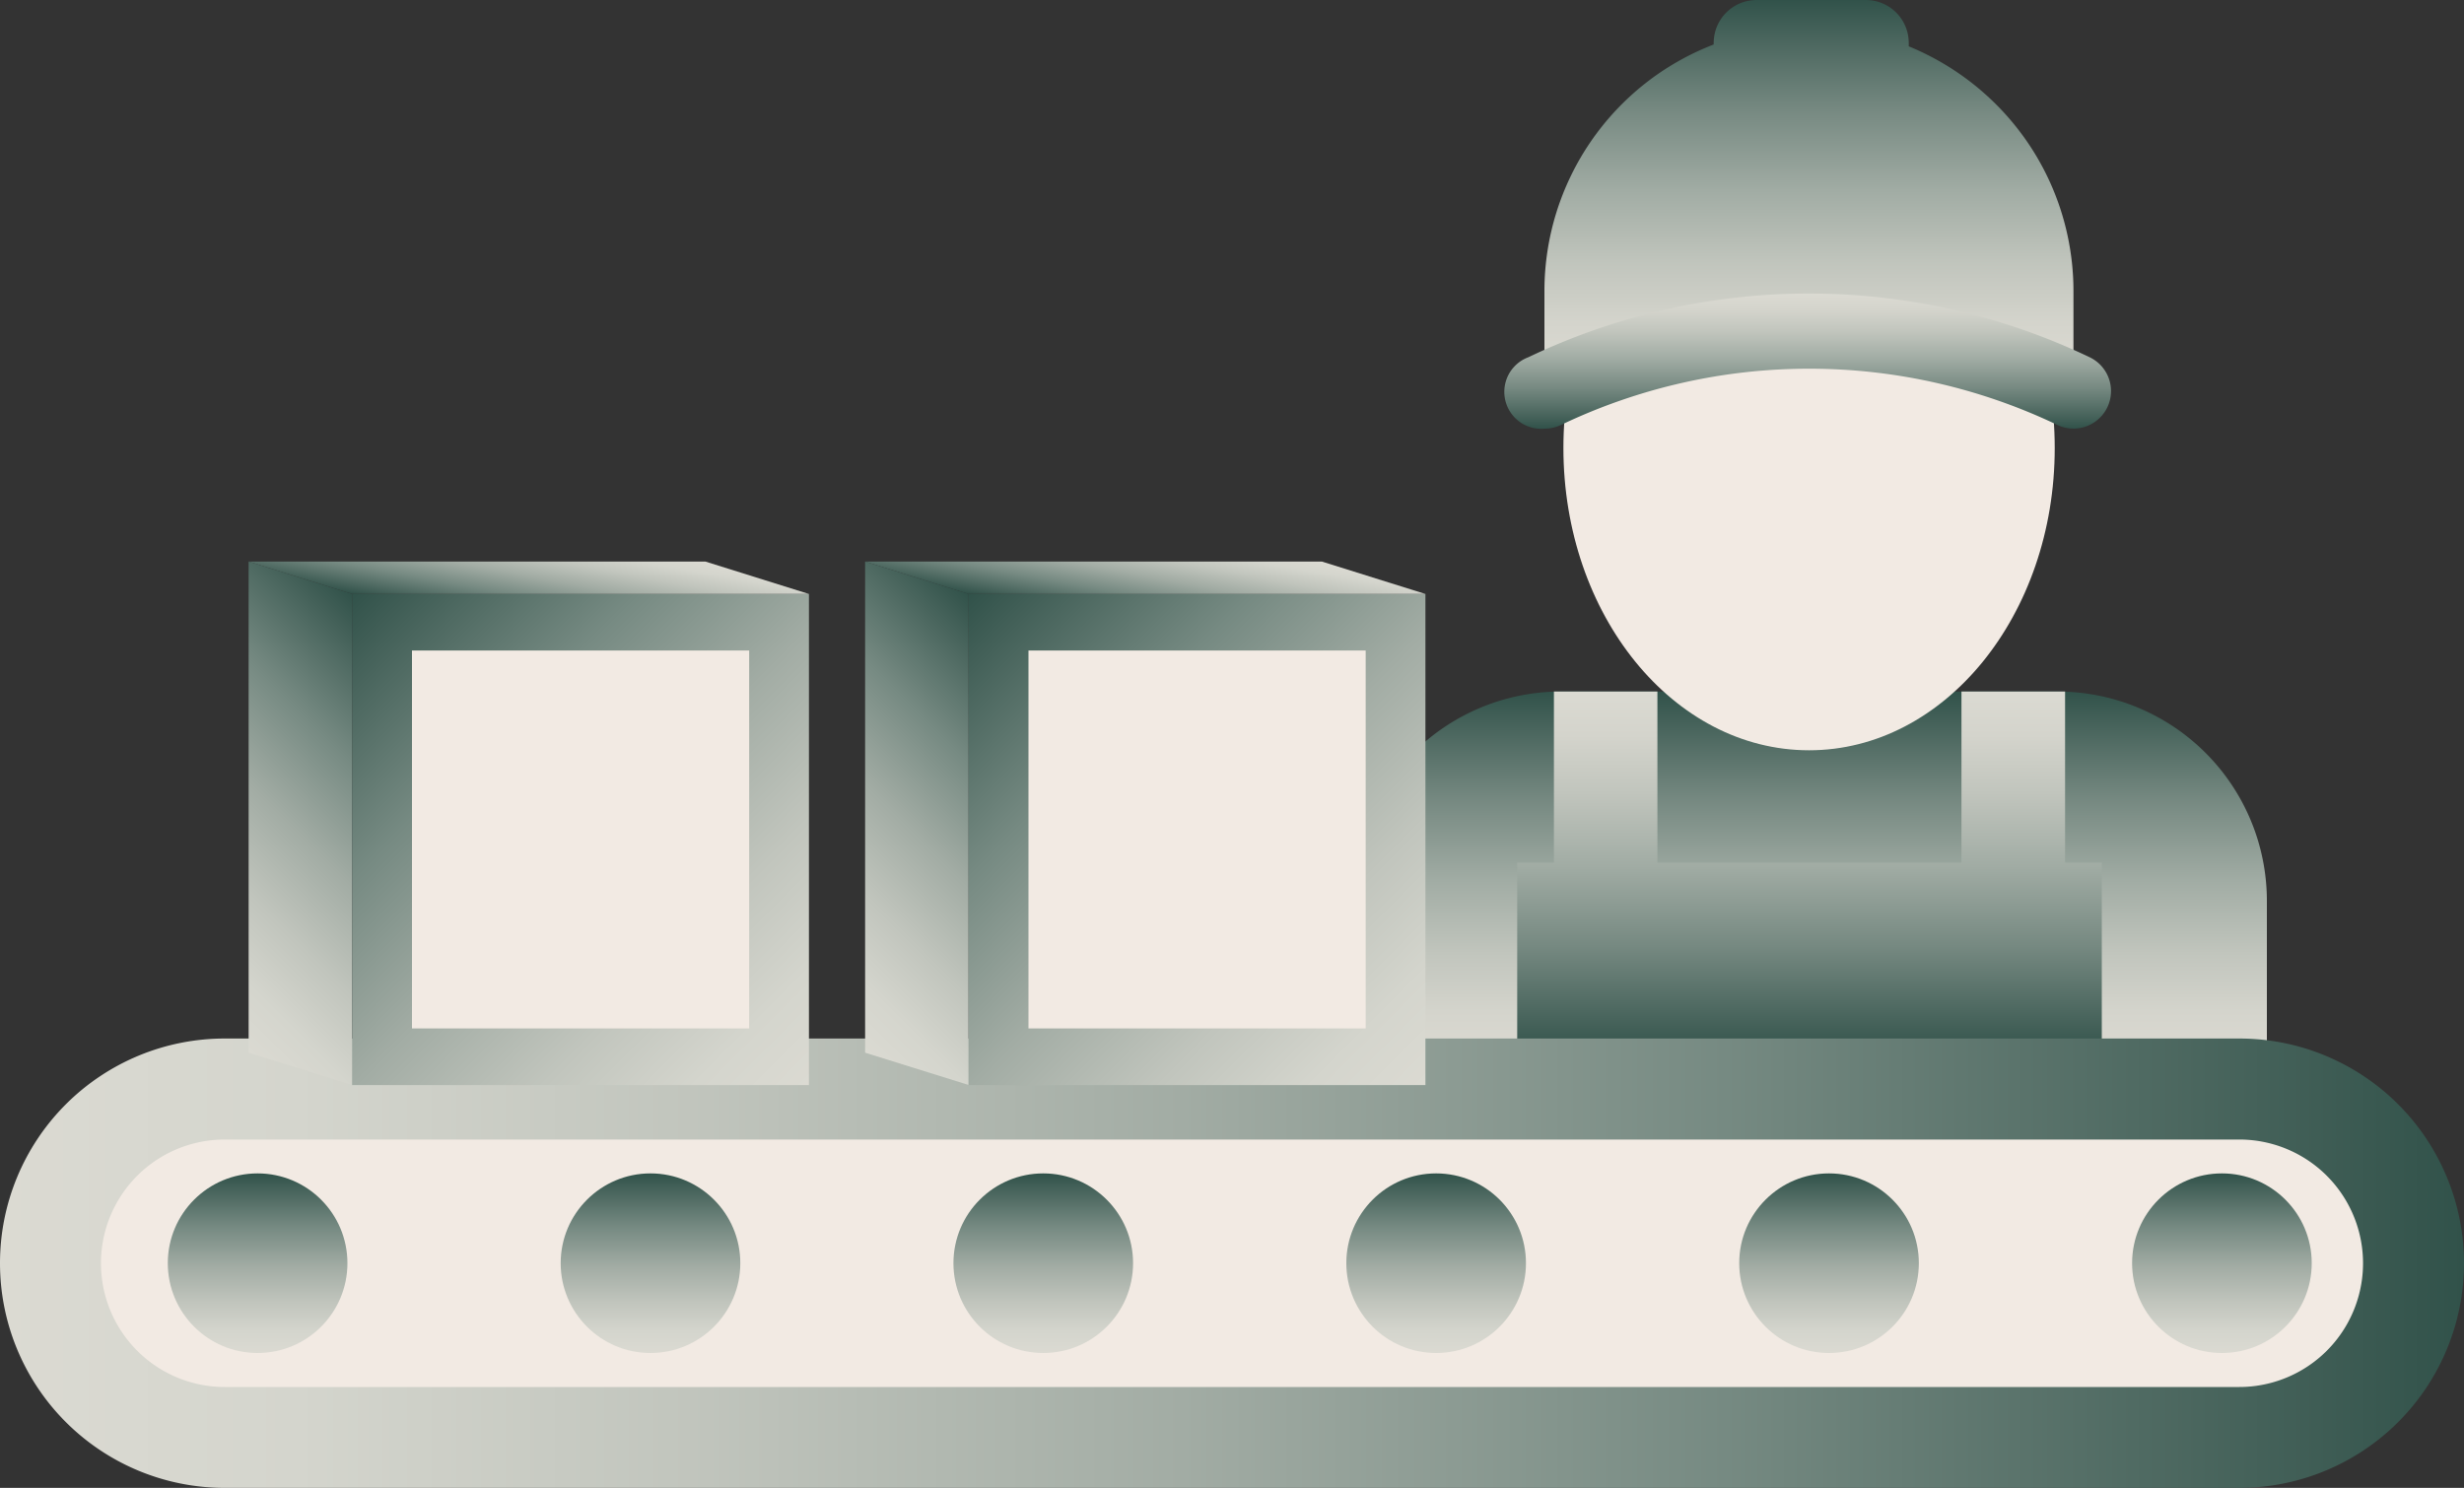 <?xml version="1.0" encoding="UTF-8"?> <svg xmlns="http://www.w3.org/2000/svg" xmlns:xlink="http://www.w3.org/1999/xlink" viewBox="0 0 200 120.79"><rect x="0" y="0" width="200" height="120.79" fill="#333333" stroke="none"/><defs><style>.cls-1{fill:url(#linear-gradient);}.cls-2{fill:url(#linear-gradient-2);}.cls-3{fill:#f2eae3;}.cls-4{fill:url(#linear-gradient-3);}.cls-5{fill:url(#linear-gradient-4);}.cls-6{fill:url(#linear-gradient-5);}.cls-7{fill:url(#linear-gradient-6);}.cls-8{fill:url(#linear-gradient-7);}.cls-9{fill:url(#linear-gradient-8);}.cls-10{fill:url(#linear-gradient-9);}.cls-11{fill:url(#linear-gradient-10);}.cls-12{fill:url(#linear-gradient-11);}.cls-13{fill:url(#linear-gradient-12);}.cls-14{fill:url(#linear-gradient-13);}.cls-15{fill:url(#linear-gradient-14);}.cls-16{fill:url(#linear-gradient-15);}.cls-17{fill:url(#linear-gradient-16);}.cls-18{fill:url(#linear-gradient-17);}</style><linearGradient id="linear-gradient" x1="146.84" y1="85.64" x2="146.84" y2="56.14" gradientUnits="userSpaceOnUse"><stop offset="0" stop-color="#dbdad2"></stop><stop offset="0.12" stop-color="#d4d4cc"></stop><stop offset="0.28" stop-color="#c1c5bd"></stop><stop offset="0.48" stop-color="#a1aca4"></stop><stop offset="0.7" stop-color="#768981"></stop><stop offset="0.94" stop-color="#3f5d55"></stop><stop offset="1" stop-color="#31524a"></stop></linearGradient><linearGradient id="linear-gradient-2" x1="146.87" y1="56.14" x2="146.87" y2="85.64" xlink:href="#linear-gradient"></linearGradient><linearGradient id="linear-gradient-3" x1="146.84" y1="29.76" x2="146.84" y2="0" xlink:href="#linear-gradient"></linearGradient><linearGradient id="linear-gradient-4" x1="146.84" y1="23.86" x2="146.84" y2="34.8" xlink:href="#linear-gradient"></linearGradient><linearGradient id="linear-gradient-5" y1="102.55" x2="200" y2="102.55" gradientUnits="userSpaceOnUse"><stop offset="0" stop-color="#dbdad2"></stop><stop offset="0.12" stop-color="#d4d5cd"></stop><stop offset="0.28" stop-color="#c1c5bd"></stop><stop offset="0.48" stop-color="#a2aca4"></stop><stop offset="0.7" stop-color="#768a82"></stop><stop offset="0.94" stop-color="#3f5d55"></stop><stop offset="1" stop-color="#31524a"></stop></linearGradient><linearGradient id="linear-gradient-6" x1="20.91" y1="109.84" x2="20.91" y2="95.26" xlink:href="#linear-gradient-5"></linearGradient><linearGradient id="linear-gradient-7" x1="180.35" y1="109.84" x2="180.35" y2="95.26" xlink:href="#linear-gradient-5"></linearGradient><linearGradient id="linear-gradient-8" x1="52.8" y1="109.84" x2="52.8" y2="95.26" xlink:href="#linear-gradient-5"></linearGradient><linearGradient id="linear-gradient-9" x1="84.68" y1="109.84" x2="84.68" y2="95.26" xlink:href="#linear-gradient-5"></linearGradient><linearGradient id="linear-gradient-10" x1="116.57" y1="109.84" x2="116.57" y2="95.26" xlink:href="#linear-gradient-5"></linearGradient><linearGradient id="linear-gradient-11" x1="148.46" y1="109.84" x2="148.46" y2="95.26" xlink:href="#linear-gradient-5"></linearGradient><linearGradient id="linear-gradient-12" x1="63.01" y1="78.25" x2="85.83" y2="55.43" xlink:href="#linear-gradient-5"></linearGradient><linearGradient id="linear-gradient-13" x1="116.4" y1="87.39" x2="77.93" y2="48.91" xlink:href="#linear-gradient-5"></linearGradient><linearGradient id="linear-gradient-14" x1="93.62" y1="43.18" x2="92.3" y2="50.63" xlink:href="#linear-gradient-5"></linearGradient><linearGradient id="linear-gradient-15" x1="12.97" y1="78.25" x2="35.79" y2="55.43" xlink:href="#linear-gradient-5"></linearGradient><linearGradient id="linear-gradient-16" x1="66.36" y1="87.39" x2="27.89" y2="48.91" xlink:href="#linear-gradient-5"></linearGradient><linearGradient id="linear-gradient-17" x1="43.58" y1="43.18" x2="42.26" y2="50.63" xlink:href="#linear-gradient-5"></linearGradient></defs><g id="Layer_2" data-name="Layer 2"><g id="Layer_1-2" data-name="Layer 1"><path class="cls-1" d="M167,56.14H156.48a17,17,0,0,1-19.22,0H126.72a17,17,0,0,0-17,17V85.64H184V73.18h0A17,17,0,0,0,167,56.14Z"></path><polygon class="cls-2" points="167.62 70.03 167.62 56.14 159.21 56.14 159.21 70.03 134.53 70.03 134.53 56.14 126.13 56.14 126.13 70.03 123.15 70.03 123.15 85.64 170.6 85.64 170.6 70.03 167.62 70.03"></polygon><ellipse id="Ellipse_156" data-name="Ellipse 156" class="cls-3" cx="146.84" cy="36.37" rx="19.94" ry="24.54"></ellipse><path class="cls-4" d="M160.93,7.46a21.6,21.6,0,0,0-6-3.7,2.4,2.4,0,0,0,0-.28A3.48,3.48,0,0,0,151.46,0h-8.88a3.48,3.48,0,0,0-3.48,3.48.51.51,0,0,0,0,.13,21.45,21.45,0,0,0-13.74,20v6.13H168.3V23.63A21.4,21.4,0,0,0,160.93,7.46Z"></path><path class="cls-5" d="M125.38,34.8A3,3,0,0,1,124.06,29a52.75,52.75,0,0,1,45.55,0A3,3,0,0,1,167,34.5a46.71,46.71,0,0,0-40.3,0A3.06,3.06,0,0,1,125.38,34.8Z"></path><path class="cls-6" d="M181.76,84.31H18.24a18.24,18.24,0,0,0,0,36.48H181.76a18.24,18.24,0,1,0,0-36.48Z"></path><path class="cls-3" d="M18.24,112.6a10,10,0,1,1,0-20.09H181.76a10,10,0,1,1,0,20.09Z"></path><circle class="cls-7" cx="20.91" cy="102.55" r="7.29"></circle><circle class="cls-8" cx="180.35" cy="102.55" r="7.29"></circle><circle class="cls-9" cx="52.8" cy="102.55" r="7.29"></circle><circle class="cls-10" cx="84.68" cy="102.55" r="7.29"></circle><circle class="cls-11" cx="116.57" cy="102.55" r="7.29"></circle><circle class="cls-12" cx="148.46" cy="102.55" r="7.29"></circle><polygon class="cls-13" points="78.62 88.08 70.22 85.46 70.22 45.59 78.62 48.22 78.62 88.08"></polygon><rect class="cls-14" x="78.62" y="48.22" width="37.08" height="39.87"></rect><rect class="cls-3" x="83.48" y="52.81" width="27.37" height="30.68"></rect><polygon class="cls-15" points="78.62 48.22 70.22 45.59 107.3 45.59 115.7 48.22 78.62 48.22"></polygon><polygon class="cls-16" points="28.58 88.08 20.18 85.46 20.18 45.59 28.58 48.22 28.58 88.08"></polygon><rect class="cls-17" x="28.58" y="48.22" width="37.08" height="39.87"></rect><rect class="cls-3" x="33.44" y="52.81" width="27.37" height="30.68"></rect><polygon class="cls-18" points="28.58 48.22 20.18 45.59 57.26 45.59 65.66 48.22 28.58 48.22"></polygon></g></g></svg> 